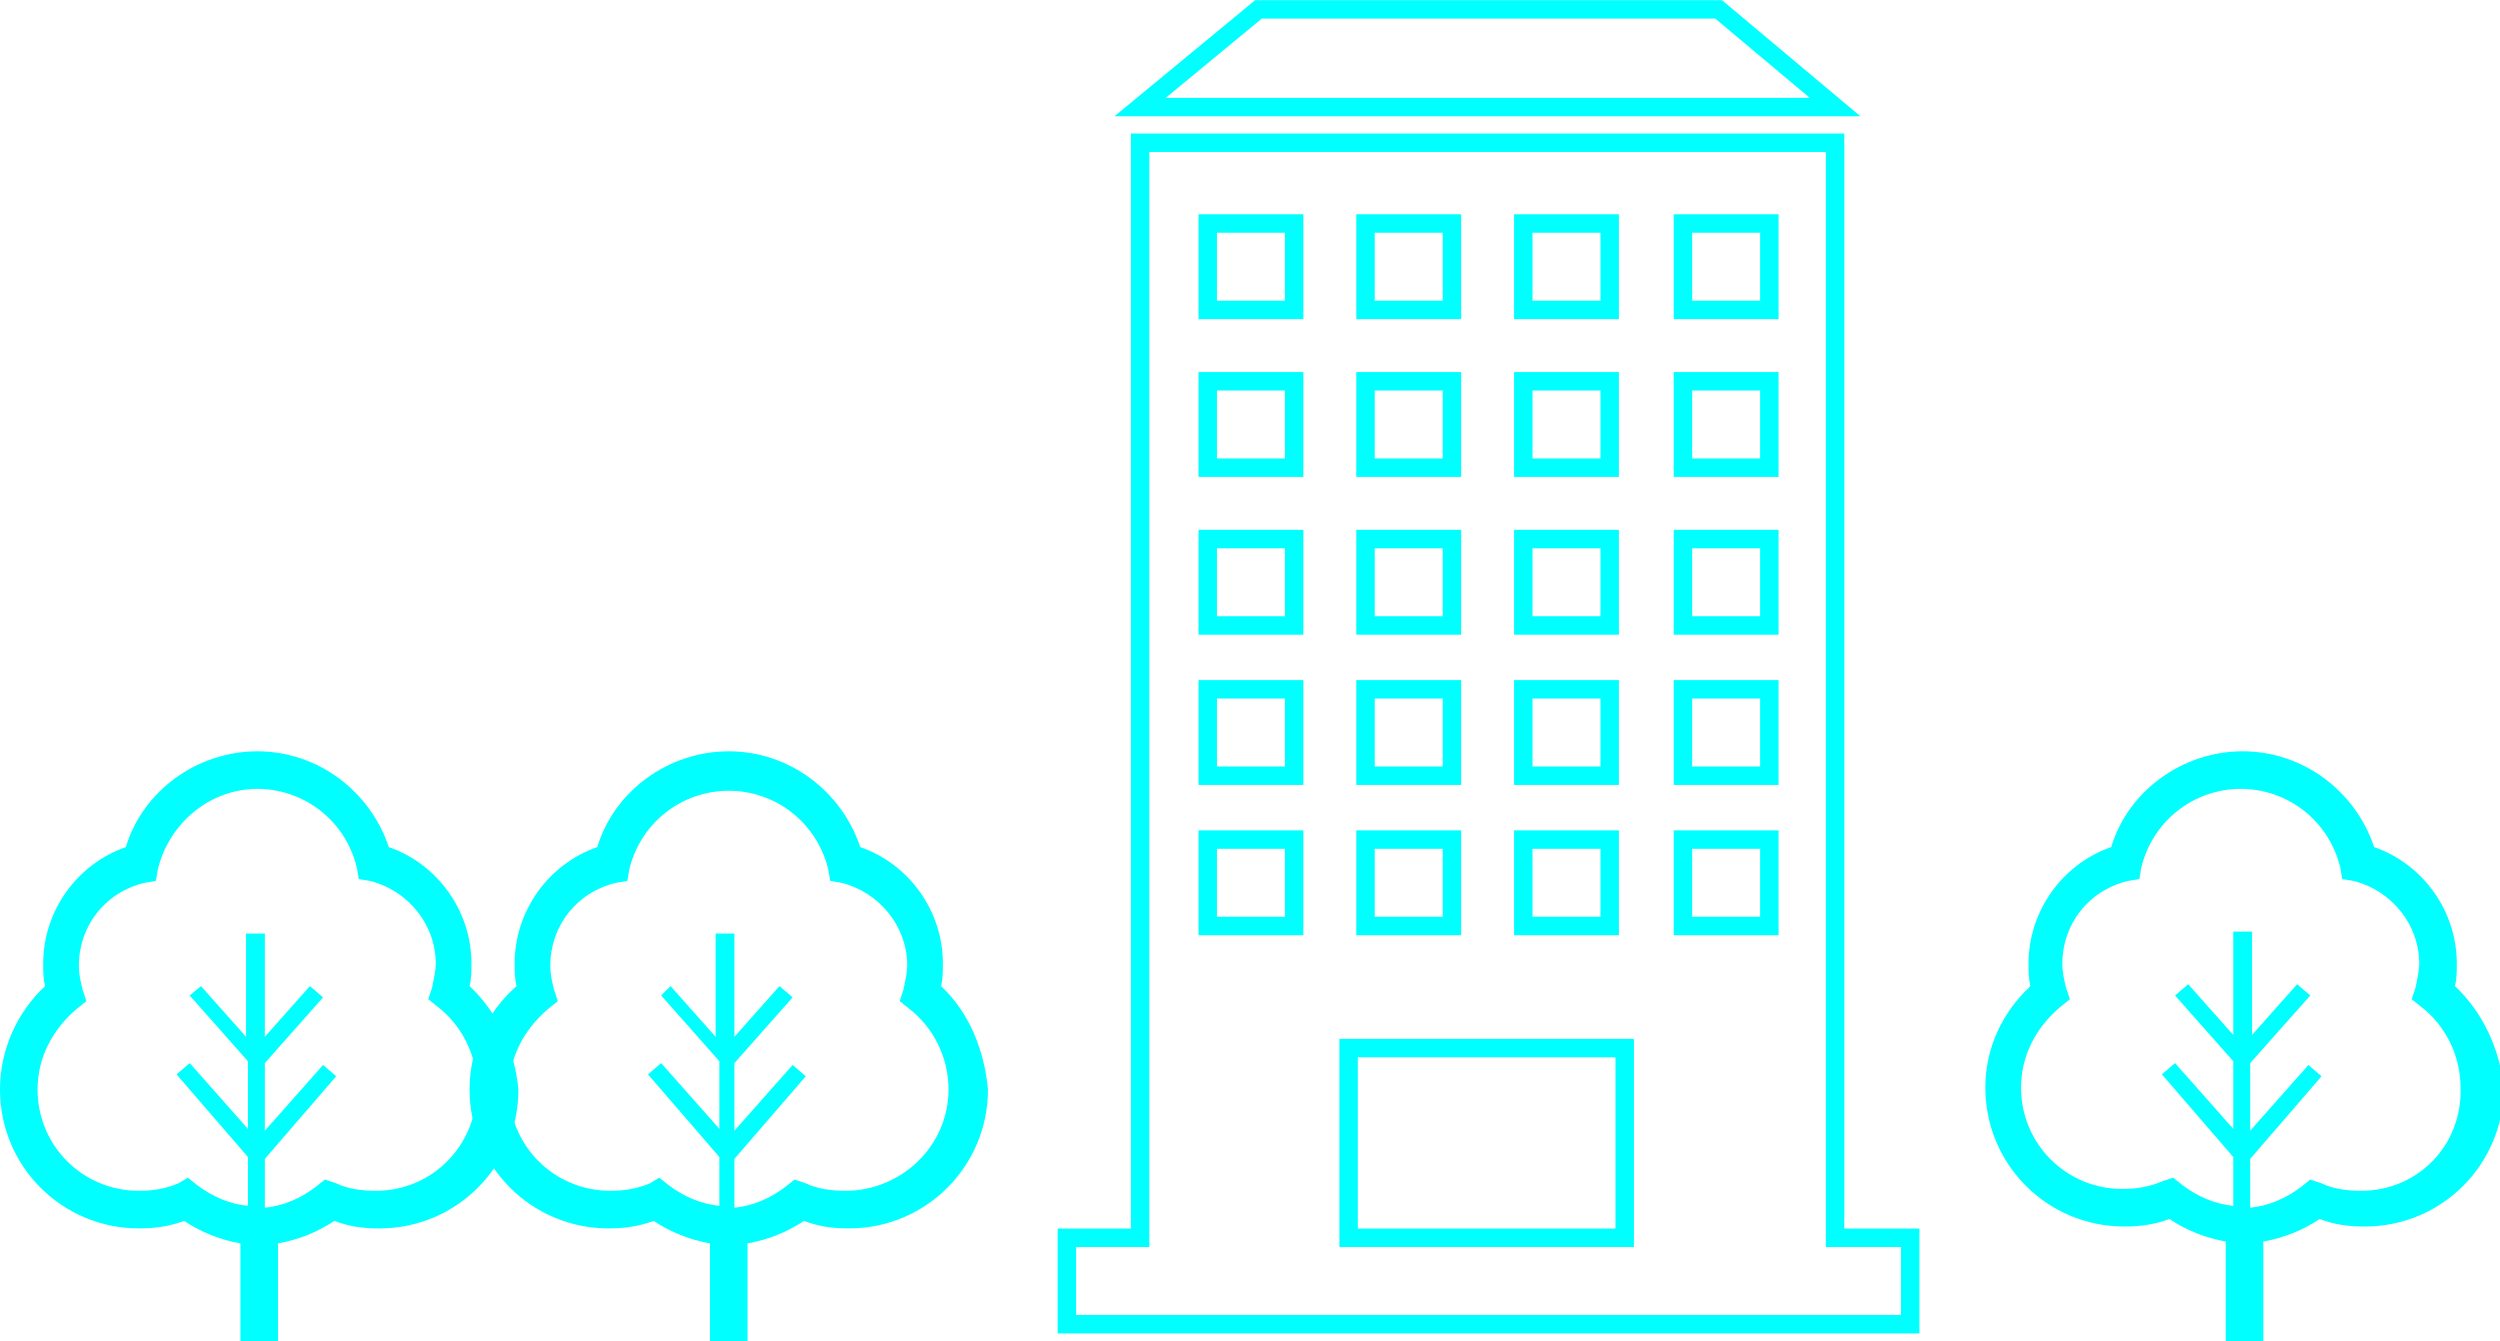 <?xml version="1.0" encoding="utf-8"?>
<!-- Generator: Adobe Illustrator 24.3.0, SVG Export Plug-In . SVG Version: 6.00 Build 0)  -->
<svg version="1.1" id="レイヤー_1" xmlns="http://www.w3.org/2000/svg" xmlns:xlink="http://www.w3.org/1999/xlink" x="0px"
	 y="0px" viewBox="0 0 133.1 71.4" style="enable-background:new 0 0 133.1 71.4;" xml:space="preserve">
<style type="text/css">
	.st0{fill:none;stroke:#00FFFF;stroke-width:0.981;stroke-miterlimit:10;}
	.st1{fill:#00FFFF;}
</style>
<g>
	<g>
		<polygon class="st0" points="97.7,5.7 60.7,5.7 67,0.5 91.5,0.5 		"/>
		<path class="st0" d="M97.7,65.9V7.6h-37v58.3h-3.9v4.6h44.9v-4.6H97.7z M89.6,11.9h4.6v4.6h-4.6V11.9z M89.6,20.3h4.6v4.6h-4.6
			V20.3z M89.6,28.7h4.6v4.6h-4.6V28.7z M89.6,36.7h4.6v4.6h-4.6V36.7z M89.6,44.7h4.6v4.6h-4.6V44.7z M81.1,11.9h4.6v4.6h-4.6V11.9
			z M81.1,20.3h4.6v4.6h-4.6V20.3z M81.1,28.7h4.6v4.6h-4.6V28.7z M81.1,36.7h4.6v4.6h-4.6V36.7z M81.1,44.7h4.6v4.6h-4.6V44.7z
			 M72.7,11.9h4.6v4.6h-4.6V11.9z M72.7,20.3h4.6v4.6h-4.6V20.3z M72.7,28.7h4.6v4.6h-4.6V28.7z M72.7,36.7h4.6v4.6h-4.6V36.7z
			 M72.7,44.7h4.6v4.6h-4.6V44.7z M64.3,11.9h4.6v4.6h-4.6V11.9z M64.3,20.3h4.6v4.6h-4.6V20.3z M64.3,28.7h4.6v4.6h-4.6V28.7z
			 M64.3,36.7h4.6v4.6h-4.6V36.7z M64.3,44.7h4.6v4.6h-4.6V44.7z M71.8,65.9V55.8h14.7v10.1H71.8z"/>
	</g>
	<g>
		<path class="st1" d="M130.7,52.5c0.1-0.4,0.1-0.8,0.1-1.2c0-2.8-1.8-5.3-4.4-6.2c-1-3-3.8-5.1-7-5.1s-6.1,2.1-7,5.1
			c-2.6,0.9-4.4,3.4-4.4,6.2c0,0.4,0,0.8,0.1,1.2c-1.5,1.4-2.4,3.3-2.4,5.4c0,4.1,3.3,7.4,7.4,7.4c0.8,0,1.6-0.1,2.4-0.4
			c0.9,0.6,1.9,1,3,1.2v5.3h0.5h1h0.5v-5.3c1.1-0.2,2.1-0.6,3-1.2c0.8,0.3,1.5,0.4,2.4,0.4c4.1,0,7.4-3.3,7.4-7.4
			C133.1,55.9,132.2,53.9,130.7,52.5z M125.7,63.4c-0.7,0-1.5-0.1-2.1-0.4l-0.6-0.2l-0.5,0.4c-0.8,0.6-1.7,1-2.7,1.1v-2.6l3.8-4.4
			l-0.7-0.6l-3.1,3.5v-3.6L123,53l-0.7-0.6l-2.4,2.7v-5.5h-1v5.5l-2.4-2.7l-0.7,0.6l3.1,3.5v3.6l-3.1-3.5l-0.7,0.6l3.8,4.4v2.6
			c-1-0.1-1.9-0.5-2.7-1.1l-0.5-0.4l-0.6,0.2c-0.7,0.3-1.4,0.4-2.1,0.4c-3,0-5.4-2.4-5.4-5.4c0-1.7,0.8-3.2,2.1-4.3l0.5-0.4
			l-0.2-0.6c-0.1-0.4-0.2-0.8-0.2-1.3c0-2.1,1.4-3.9,3.5-4.4l0.6-0.1l0.1-0.6c0.6-2.5,2.8-4.2,5.3-4.2c2.5,0,4.7,1.7,5.3,4.2
			l0.1,0.6l0.6,0.1c2,0.5,3.5,2.3,3.5,4.4c0,0.4-0.1,0.8-0.2,1.3l-0.2,0.6l0.5,0.4c1.3,1,2.1,2.6,2.1,4.3
			C131.1,61,128.7,63.4,125.7,63.4z"/>
	</g>
	<g>
		<path class="st1" d="M50.1,52.5c0.1-0.4,0.1-0.8,0.1-1.2c0-2.8-1.8-5.3-4.4-6.2c-1-3-3.8-5.1-7-5.1s-6.1,2.1-7,5.1
			c-2.6,0.9-4.4,3.4-4.4,6.2c0,0.4,0,0.8,0.1,1.2C25.9,53.9,25,55.9,25,58c0,4.1,3.3,7.4,7.4,7.4c0.8,0,1.6-0.1,2.4-0.4
			c0.9,0.6,1.9,1,3,1.2v5.3h0.5h1h0.5v-5.3c1.1-0.2,2.1-0.6,3-1.2c0.8,0.3,1.5,0.4,2.4,0.4c4.1,0,7.4-3.3,7.4-7.4
			C52.4,55.9,51.6,53.9,50.1,52.5z M45,63.4c-0.7,0-1.5-0.1-2.1-0.4l-0.6-0.2l-0.5,0.4c-0.8,0.6-1.7,1-2.7,1.1v-2.6l3.8-4.4
			l-0.7-0.6l-3.1,3.5v-3.6l3.1-3.5l-0.7-0.6l-2.4,2.7v-5.5h-1v5.5l-2.4-2.7L35.2,53l3.1,3.5v3.6l-3.1-3.5l-0.7,0.6l3.8,4.4v2.6
			c-1-0.1-1.9-0.5-2.7-1.1l-0.5-0.4L34.6,63c-0.7,0.3-1.4,0.4-2.1,0.4c-3,0-5.4-2.4-5.4-5.4c0-1.7,0.8-3.2,2.1-4.3l0.5-0.4l-0.2-0.6
			c-0.1-0.4-0.2-0.8-0.2-1.3c0-2.1,1.4-3.9,3.5-4.4l0.6-0.1l0.1-0.6c0.6-2.5,2.8-4.2,5.3-4.2s4.7,1.7,5.3,4.2l0.1,0.6l0.6,0.1
			c2,0.5,3.5,2.3,3.5,4.4c0,0.4-0.1,0.8-0.2,1.3l-0.2,0.6l0.5,0.4c1.3,1,2.1,2.6,2.1,4.3C50.5,61,48,63.4,45,63.4z"/>
	</g>
	<g>
		<path class="st1" d="M25,52.5c0.1-0.4,0.1-0.8,0.1-1.2c0-2.8-1.8-5.3-4.4-6.2c-1-3-3.8-5.1-7-5.1s-6.1,2.1-7,5.1
			c-2.6,0.9-4.4,3.4-4.4,6.2c0,0.4,0,0.8,0.1,1.2C0.9,53.9,0,55.9,0,58c0,4.1,3.3,7.4,7.4,7.4c0.8,0,1.6-0.1,2.4-0.4
			c0.9,0.6,1.9,1,3,1.2v5.3h0.5h1h0.5v-5.3c1.1-0.2,2.1-0.6,3-1.2c0.8,0.3,1.5,0.4,2.4,0.4c4.1,0,7.4-3.3,7.4-7.4
			C27.4,55.9,26.5,53.9,25,52.5z M20,63.4c-0.7,0-1.5-0.1-2.1-0.4l-0.6-0.2l-0.5,0.4c-0.8,0.6-1.7,1-2.7,1.1v-2.6l3.8-4.4l-0.7-0.6
			l-3.1,3.5v-3.6l3.1-3.5l-0.7-0.6l-2.4,2.7v-5.5h-1v5.5l-2.4-2.7L10.1,53l3.1,3.5v3.6l-3.1-3.5l-0.7,0.6l3.8,4.4v2.6
			c-1-0.1-1.9-0.5-2.7-1.1l-0.5-0.4L9.5,63c-0.7,0.3-1.4,0.4-2.1,0.4C4.4,63.4,2,61,2,58c0-1.7,0.8-3.2,2.1-4.3l0.5-0.4l-0.2-0.6
			c-0.1-0.4-0.2-0.8-0.2-1.3c0-2.1,1.4-3.9,3.5-4.4l0.6-0.1l0.1-0.6C9,43.8,11.2,42,13.7,42s4.7,1.7,5.3,4.2l0.1,0.6l0.6,0.1
			c2,0.5,3.5,2.3,3.5,4.4c0,0.4-0.1,0.8-0.2,1.3l-0.2,0.6l0.5,0.4c1.3,1,2.1,2.6,2.1,4.3C25.4,61,23,63.4,20,63.4z"/>
	</g>
</g>
</svg>
